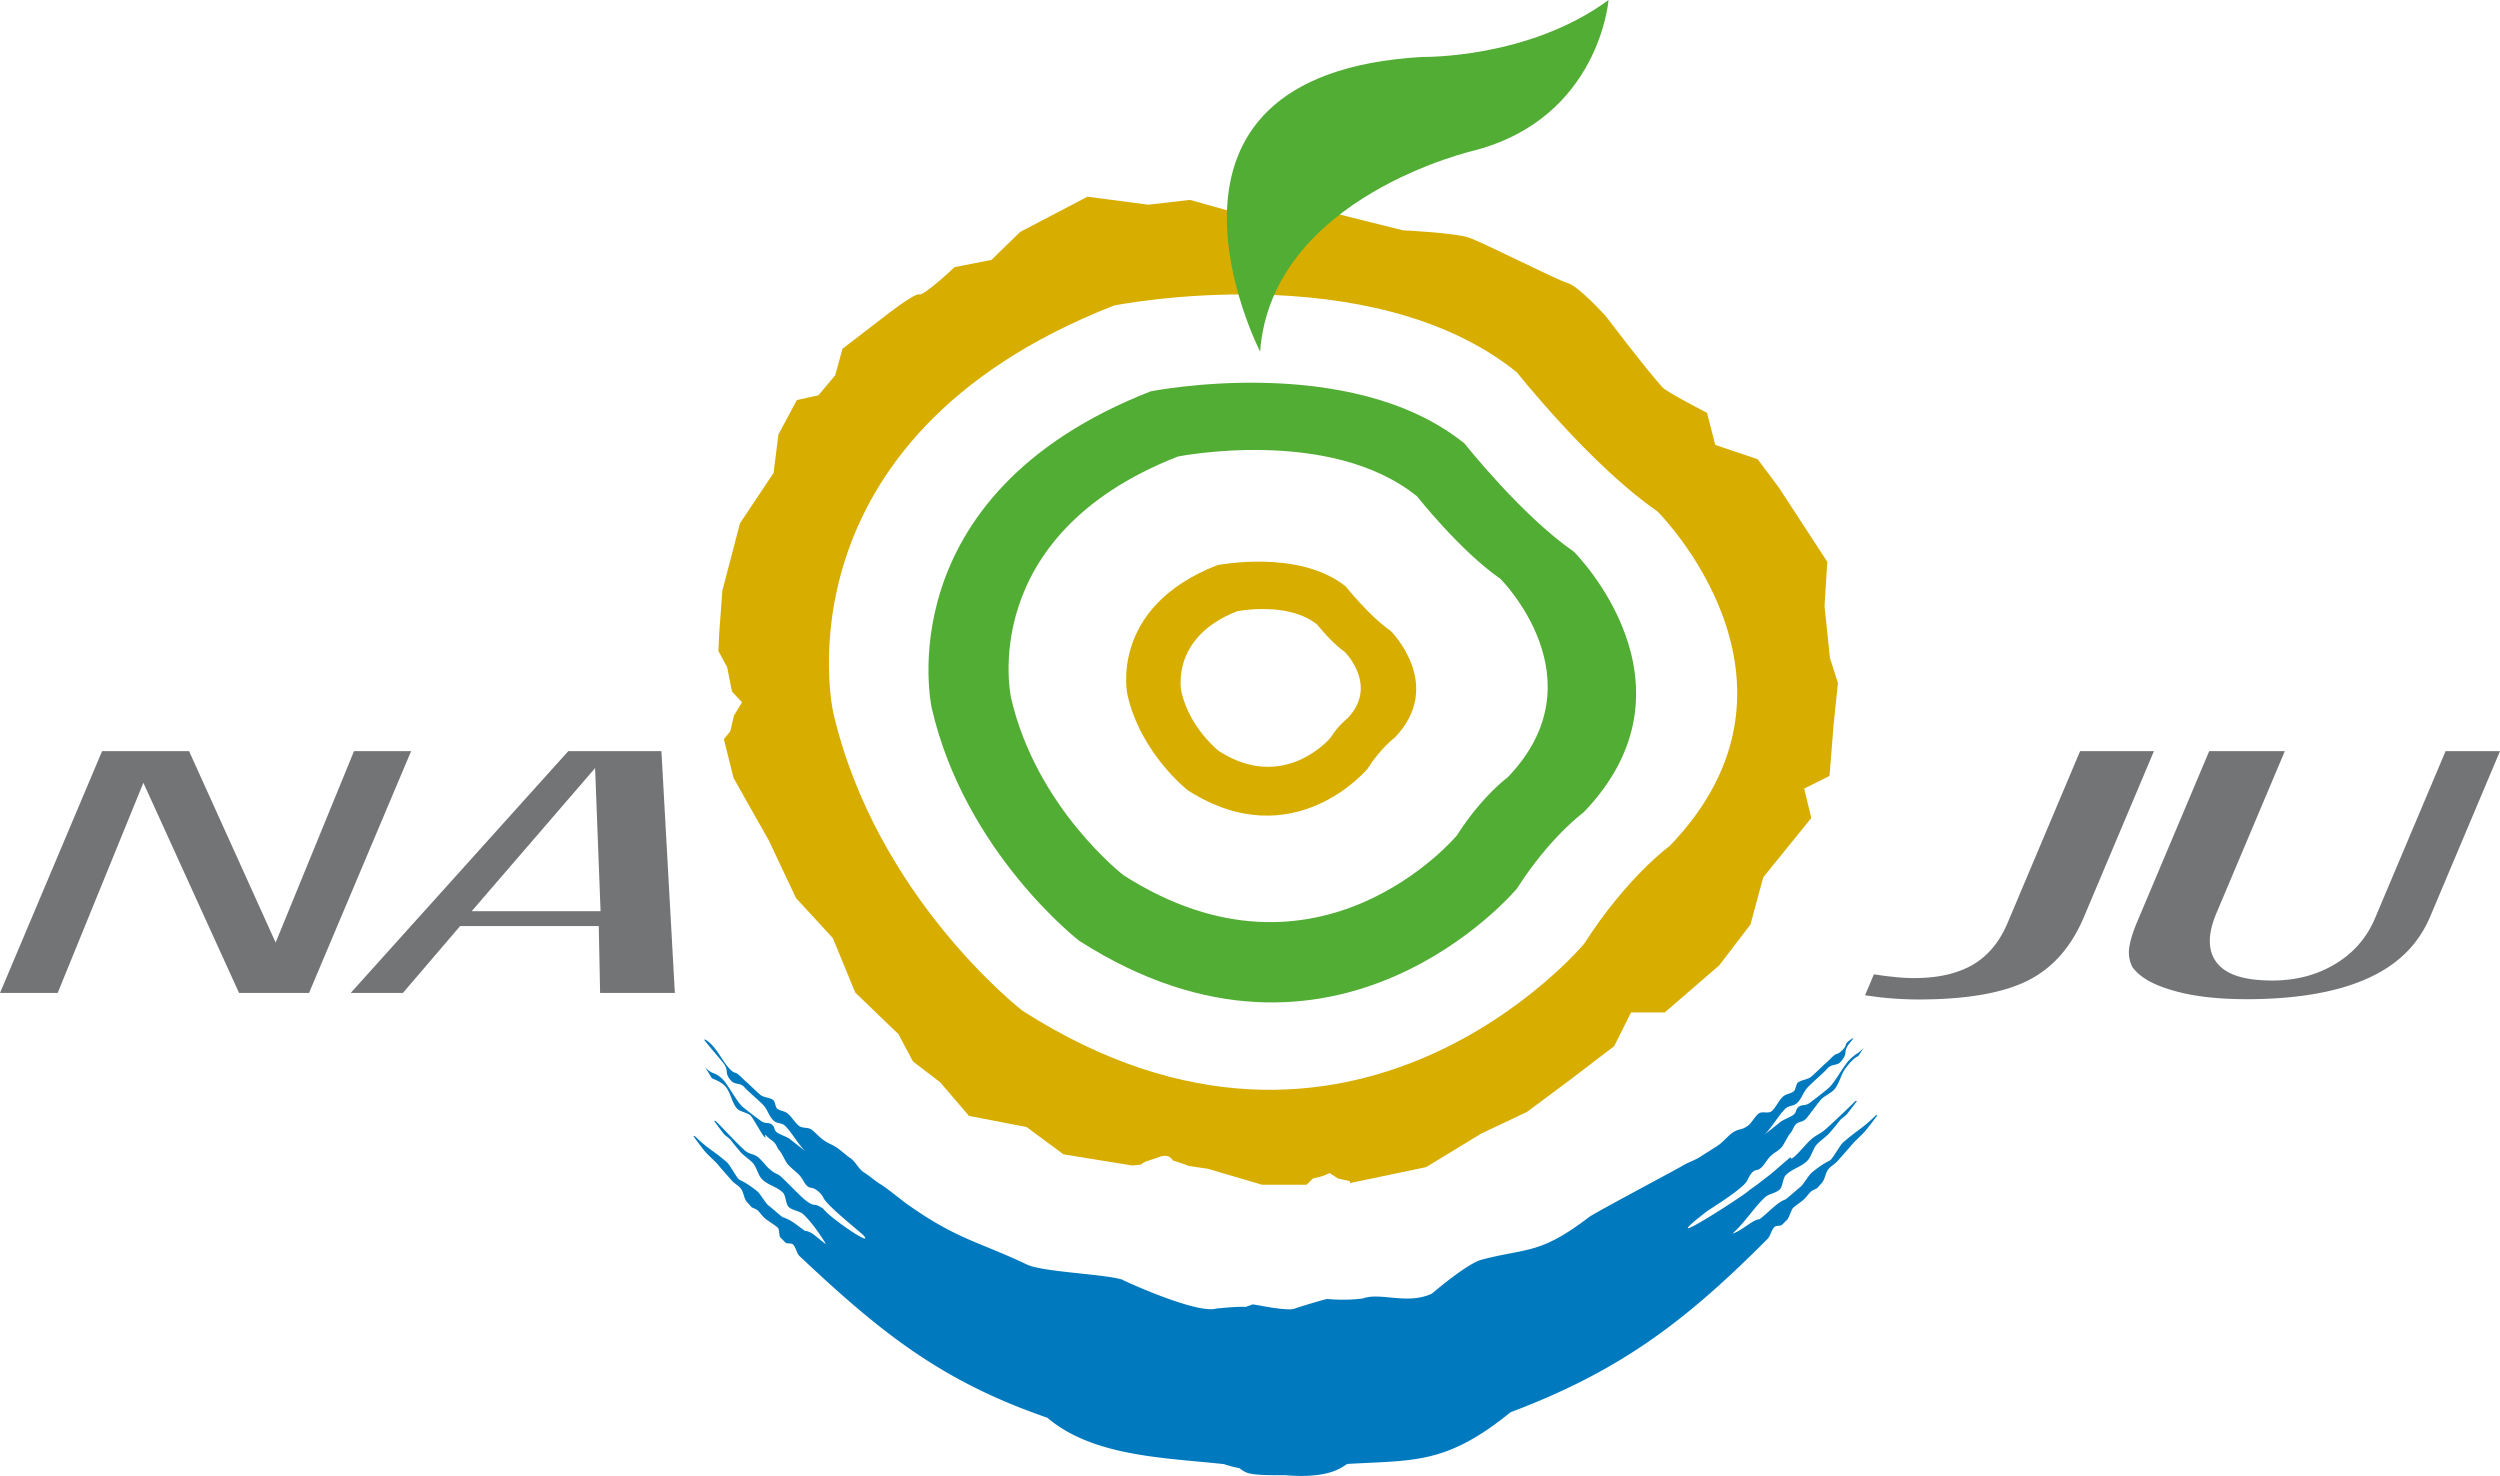 <svg xmlns="http://www.w3.org/2000/svg" width="385.984pt" height="227.875pt" fill-rule="evenodd" viewBox="0 0 385.984 227.875"><path d="m401.599 498.737-.836-7.974.429-6.863-7.417-11.373-3.324-4.457-6.561-2.216-1.261-4.955s-6.222-3.184-6.902-3.947c-2.876-3.223-8.653-10.879-8.653-10.879s-4.205-4.698-5.934-5.192c-1.733-.494-13.105-6.305-15.331-7.046-2.224-.742-10.135-1.113-10.135-1.113s-9.893-2.471-10.878-2.719c-.989-.248-5.688-.99-5.688-.99s-3.959 2.225-4.699 2.473c-.741.247-5.436-1.731-5.436-1.731l-6.181-1.73-6.432.741-9.392-1.235-10.387 5.437-4.446 4.327-5.688 1.111s-4.7 4.452-5.439 4.203c-.746-.245-5.442 3.464-5.442 3.464l-6.426 4.944-1.114 4.081-2.598 3.092-3.331.738-2.845 5.316-.746 5.935-5.19 7.786-2.72 10.386-.491 6.675-.12 2.646 1.354 2.485.741 3.771 1.547 1.667-1.24 2.041-.556 2.411-1.001 1.243 1.496 5.987 5.442 9.643 4.2 8.9 5.69 6.184 3.457 8.405 6.676 6.426 2.226 4.205 4.205 3.215 4.447 5.191 8.902 1.732 5.687 4.201 10.63 1.73 1.261-.126c.31-.213.598-.397.749-.459l2.226-.745s1.296-.646 2.041.558c0 0 1.297.376 2.453.838l2.889.429 8.408 2.471h6.892l.956-.956 1.487-.374 1.113-.462 1.296.836 1.792.399.077.295 11.727-2.458 8.531-5.192 7.049-3.334 6.799-5.068 6.654-5.08 2.608-5.215h5.214l8.396-7.259 4.821-6.307 1.979-7.295 7.415-9.146-1.098-4.542 3.91-1.956.65-8.087.654-6.254zm-24.742 29.037s-6.604 4.771-13.202 15.101c0 0-35.824 42.915-86.73 10.334 0 0-22.622-17.482-29.222-46.094 0 0-9.429-42.119 43.364-62.783 0 0 39.591-7.946 62.219 10.331 0 0 11.317 14.3 21.685 21.455 0 0 26.398 26.222 1.886 51.656" style="fill:#d7ad00;stroke:none" transform="translate(-119.069 -397.162)"/><path d="M408.688 569.359c-2.176 2.148-2.768 2.183-5.087 4.222-.43.376-1.491 2.319-1.924 2.684-.181.163-.98.386-2.901 1.95-.423.353-1.318 1.867-1.743 2.211-.672.535-1.612 1.393-2.285 1.917-1.359.467-2.632 2.047-4.028 3.062-1.01.025-2.763 1.825-4.187 2.228 1.829-1.599 3.237-3.889 4.978-5.561.667-.639 1.714-.642 2.367-1.292.423-.425.467-1.735.885-2.163 1.044-1.062 2.439-1.251 3.432-2.337.5-.546.845-1.818 1.33-2.371.528-.592 1.553-1.287 2.065-1.883.87-1.022.783-.917 1.6-1.949.151-.186.879-.699 1.025-.885a105 105 0 0 0 1.574-2.065l-.264.034a140 140 0 0 1-4.527 4.287c-.813.745-1.458.891-2.287 1.613-.752.653-1.873 2.069-2.634 2.709-.789.656-.31-.143-.682.153-.773.617-2.376 2.085-3.158 2.684-1.679 1.281-1.406 1.133-3.107 2.326-.313.525-15.627 10.349-6.657 3.342.498-.39 5.739-3.564 6.358-4.848.339-.716.763-1.532 1.465-1.626.898-.115 1.379-1.414 2.109-2.11.833-.798.894-.562 1.704-1.372.336-.333 1.035-1.851 1.367-2.185.365-.373.486-1.008.848-1.38.431-.456 1.077-.305 1.614-.9.453-.511 1.816-2.401 2.26-2.912.436-.501 1.646-1.065 2.069-1.567.878-1.046.977-2.306 1.801-3.358.546-.696 1.114-1.439 1.924-1.814l.807-1.251c-1.285 1.276-.732.497-2.077 1.733-.945.875-2.35 3.61-3.321 4.457-.823.719-3.514 2.771-3.028 2.35-.477.417-1.121.159-1.603.569-.549.458-.252.77-.804 1.219-.382.32-1.616.778-2.002 1.093-.818.662-1.64 1.309-2.469 1.954 1.091-1.002 2.138-2.925 3.196-3.966.63-.608 1.279-.328 1.893-.954.686-.69.928-1.681 1.596-2.381.741-.786 2.32-2.097 3.03-2.894.724-.798 1.447-.321 2.137-1.127 1.102-1.293.228-1.426 1.249-2.73.542-.7.133-.13.637-.811h-.107c-1.771 1.118-.44.755-1.815 2.027-.578.53-.636.221-1.22.74-.406.359-.669.669-1.079 1.03-.711.617-1.595 1.536-2.319 2.145-.539.457-1.513.47-2.063.917-.23.197-.346 1.109-.583 1.297-.588.481-1.065.345-1.664.827-.627.497-1.158 1.793-1.793 2.283-.551.429-1.438-.061-1.991.357-.585.439-1.075 1.451-1.666 1.882-1.047.763-1.373.372-2.423 1.108-.481.329-1.567 1.507-2.046 1.835-.945.642-2.006 1.281-2.956 1.893-.849.552-1.796.8-2.645 1.329-.916.564-13.599 7.286-14.436 7.925-7.649 5.849-9.517 4.728-16.619 6.596-2.269.598-7.661 5.233-7.661 5.233.008-.02-.007.01 0 0-3.759 1.775-8.014-.259-10.652.747-2.951.385-5.526.072-5.526.072-2.026.511-4.862 1.44-4.862 1.44-.202.111-.562.163-1.007.171-2.06-.07-3.704-.471-5.631-.771q-.536.206-1.062.392c-1.384-.093-4.56.259-4.56.259-3.359.973-17.089-5.608-14.226-4.359-2.119-.949-12.431-1.222-14.983-2.436-7.446-3.545-10.981-3.916-18.781-9.53-.829-.597-2.844-2.274-3.737-2.803-.831-.497-1.785-1.348-2.617-1.87-.926-.581-1.304-1.682-2.229-2.294-.47-.305-1.451-1.184-1.919-1.499-1.027-.692-1.19-.548-2.212-1.279-.575-.405-1.209-1.145-1.777-1.561-.54-.399-1.391-.161-1.928-.572-.616-.464-1.16-1.457-1.772-1.929-.58-.454-1.058-.301-1.632-.763-.228-.186-.321-1.095-.549-1.278-.532-.43-1.503-.397-2.027-.835-.706-.589-1.556-1.473-2.247-2.07-.399-.345-.651-.639-1.047-.988-.566-.504-.637-.194-1.196-.704-1.338-1.217-2.216-3.676-3.947-4.732l-.264-.033c.486.67 2.441 2.921 2.966 3.599.978 1.271.107 1.445 1.166 2.694.67.788 1.402.278 2.101 1.053.69.765 2.225 2.023 2.937 2.776.649.691.865 1.667 1.528 2.341.593.602 1.247.292 1.859.884 1.023 1.001 2.018 2.887 3.08 3.859a149 149 0 0 1-2.407-1.867c-.377-.297-1.592-.711-1.966-1.009-.536-.435-.234-.76-.766-1.2-.468-.394-1.117-.106-1.582-.504.473.398-2.149-1.557-2.951-2.244-.944-.814-2.268-3.511-3.187-4.355-1.307-1.184-1.313-.471-2.561-1.695l1.005 1.646c.796.339 1.647.682 2.172 1.363.791 1.03.861 2.296 1.701 3.31.412.487 1.724.645 2.147 1.132.426.493 1.609 2.708 2.05 3.2.522.573-.171-.687.363-.107.412.44.8.61 1.224 1.049.348.368.448.89.804 1.249.318.33.979 1.823 1.302 2.147.785.786.864.773 1.675 1.54.706.674.971 1.935 1.863 2.021.699.056 1.61.868 1.931 1.566.583 1.269 5.804 5.346 6.199 5.807 1.682 1.962-5.293-2.769-6.237-4.135-1.658-1.133-1.083-.063-2.719-1.287-.761-.573-3.279-3.258-4.032-3.85-.361-.278-.63-.235-1.399-.864-.741-.613-1.094-1.248-1.823-1.876-.807-.701-1.347-.423-2.143-1.132-1.558-1.4-2.996-3.067-4.481-4.523l-.263-.035c.482.673.987 1.342 1.511 2.024.141.182.848.665.994.851.787 1.001.706.906 1.545 1.896.492.579 1.497 1.231 2.002 1.806.475.534.781 1.8 1.267 2.335.957 1.044 2.343 1.182 3.348 2.208.408.409.416 1.735.831 2.146.633.624 1.67.582 2.317 1.193 1.688 1.617 3.241 4.175 3.466 4.575-1.159-.764-2.22-2.049-3.224-2.033-1.361-.957-2.125-1.717-3.467-2.124-.655-.503-1.569-1.331-2.223-1.841-.416-.332-1.266-1.815-1.678-2.148-1.869-1.495-2.658-1.691-2.836-1.843-.419-.355-1.426-2.268-1.841-2.628-2.256-1.963-2.843-1.964-4.952-4.041l-.268-.038q.732 1.008 1.516 2.027c.864 1.115 1.621 1.564 2.515 2.656.46.561 1.43 1.625 1.9 2.181.386.453.967.729 1.357 1.181.532.611.485 1.574 1.028 2.181.217.234.434.483.65.727.168.18.735.265 1.058.606.329.353.498.608.83.957.464.494 1.765 1.211 2.24 1.687.199.208.14 1.251.342 1.451.26.262.526.523.79.785.254.254.911.053 1.166.303.472.459.552 1.367 1.028 1.814 12.398 11.662 21.763 19.269 38.228 24.936 7.114 6.027 18.126 6.172 27.29 7.166.729.249 1.505.467 2.36.621 1.144.784 1.156 1.139 7.039 1.086 6.447.56 8.606-1.024 9.53-1.682.08-.015.15-.039.233-.059 10.313-.584 15.184.059 25.088-7.977 16.727-6.307 26.816-13.828 39.665-26.755.482-.485.587-1.372 1.081-1.848.26-.264.921-.094 1.182-.354.269-.266.544-.536.812-.807.211-.216.638-1.528.847-1.742.486-.49 1.352-.978 1.834-1.485.341-.363.522-.629.858-.987.333-.355.905-.463 1.08-.655l.676-.75c.559-.626.538-1.57 1.091-2.208.401-.462.993-.765 1.396-1.235.484-.57 1.489-1.659 1.968-2.241.924-1.124 1.699-1.594 2.598-2.752q.815-1.043 1.573-2.064z" style="fill:#0079be;stroke:none" transform="translate(-119.069 -397.162)"/><path d="M362.078 482.35c-8.074-5.573-16.896-16.714-16.896-16.714-17.627-14.238-48.474-8.048-48.474-8.048-41.126 16.1-33.782 48.913-33.782 48.913 5.142 22.294 22.766 35.915 22.766 35.915 39.661 25.383 67.572-8.052 67.572-8.052 5.143-8.05 10.289-11.764 10.289-11.764 19.096-19.818-1.475-40.25-1.475-40.25m-10.243 34.835s-3.917 2.833-7.834 8.964c0 0-21.263 25.47-51.482 6.132 0 0-13.427-10.374-17.345-27.36 0 0-5.592-25 25.739-37.269 0 0 23.504-4.712 36.932 6.135 0 0 6.716 8.488 12.87 12.736 0 0 15.673 15.565 1.12 30.662" style="fill:#52ad34;stroke:none" transform="translate(-119.069 -397.162)"/><path d="M333.788 494.573c-3.31-2.284-6.927-6.85-6.927-6.85-7.225-5.837-19.868-3.3-19.868-3.3-16.855 6.6-13.848 20.052-13.848 20.052 2.111 9.135 9.332 14.716 9.332 14.716 16.255 10.407 27.697-3.296 27.697-3.296 2.108-3.302 4.215-4.825 4.215-4.825 7.832-8.123-.601-16.497-.601-16.497m-6.694 13.515s-1.308.944-2.618 2.995c0 0-7.105 8.512-17.205 2.048 0 0-4.484-3.468-5.798-9.143 0 0-1.865-8.359 8.603-12.455 0 0 7.856-1.577 12.343 2.05 0 0 2.247 2.837 4.3 4.257 0 0 5.239 5.2.375 10.248" style="fill:#d7ad00;stroke:none" transform="translate(-119.069 -397.162)"/><path d="M313.62 451.442s-21.985-42.796 25.069-45.491c0 0 16.346.328 28.728-8.789 0 0-1.392 18.088-20.581 23.196 0 0-31.401 7.103-33.216 31.084" style="fill:#52ad34;stroke:none" transform="translate(-119.069 -397.162)"/><path d="m173.726 513.133-12.1 29.552-13.364-29.552H134.83l-15.761 37.336h8.902l13.235-32.45 14.773 32.45h10.803l15.761-37.336zm33.082 0-33.597 37.336h8.062l8.836-10.331h21.406l.205 10.331h11.542l-2.074-37.336zm-13.1 22.606 17.24-19.99.844 22.092h-19.896zm246.514-22.606-11.212 26.565c-1.228 2.903-3.03 5.062-5.356 6.417-2.356 1.364-5.377 2.054-8.983 2.054-1.219 0-2.423-.075-3.581-.224-.897-.077-1.802-.22-2.701-.358l-1.37 3.242c.994.137 1.997.286 2.96.379 1.797.175 3.579.265 5.295.265 7.525 0 13.289-1.026 17.13-3.048 3.675-1.906 6.499-5.156 8.401-9.662l10.818-25.63zm56.427 0-10.897 25.809c-1.277 3.038-3.381 5.432-6.252 7.116-2.753 1.649-5.982 2.489-9.586 2.489-4.232 0-7.002-.853-8.47-2.608-.796-.95-1.193-2.115-1.193-3.483 0-1.259.337-2.69 1.01-4.285l10.568-25.038h-11.673l-11.098 26.296c-.739 1.745-1.173 3.214-1.29 4.369a6 6 0 0 0-.011.37q.002 1.257.553 2.325c1.081 1.476 3.06 2.651 5.902 3.485 3.088.966 7.028 1.453 11.731 1.453 7.798 0 14.16-1.117 18.911-3.322 4.545-2.103 7.628-5.196 9.428-9.453l10.771-25.523z" style="fill:#737476;stroke:none" transform="translate(-119.069 -397.162)"/></svg>